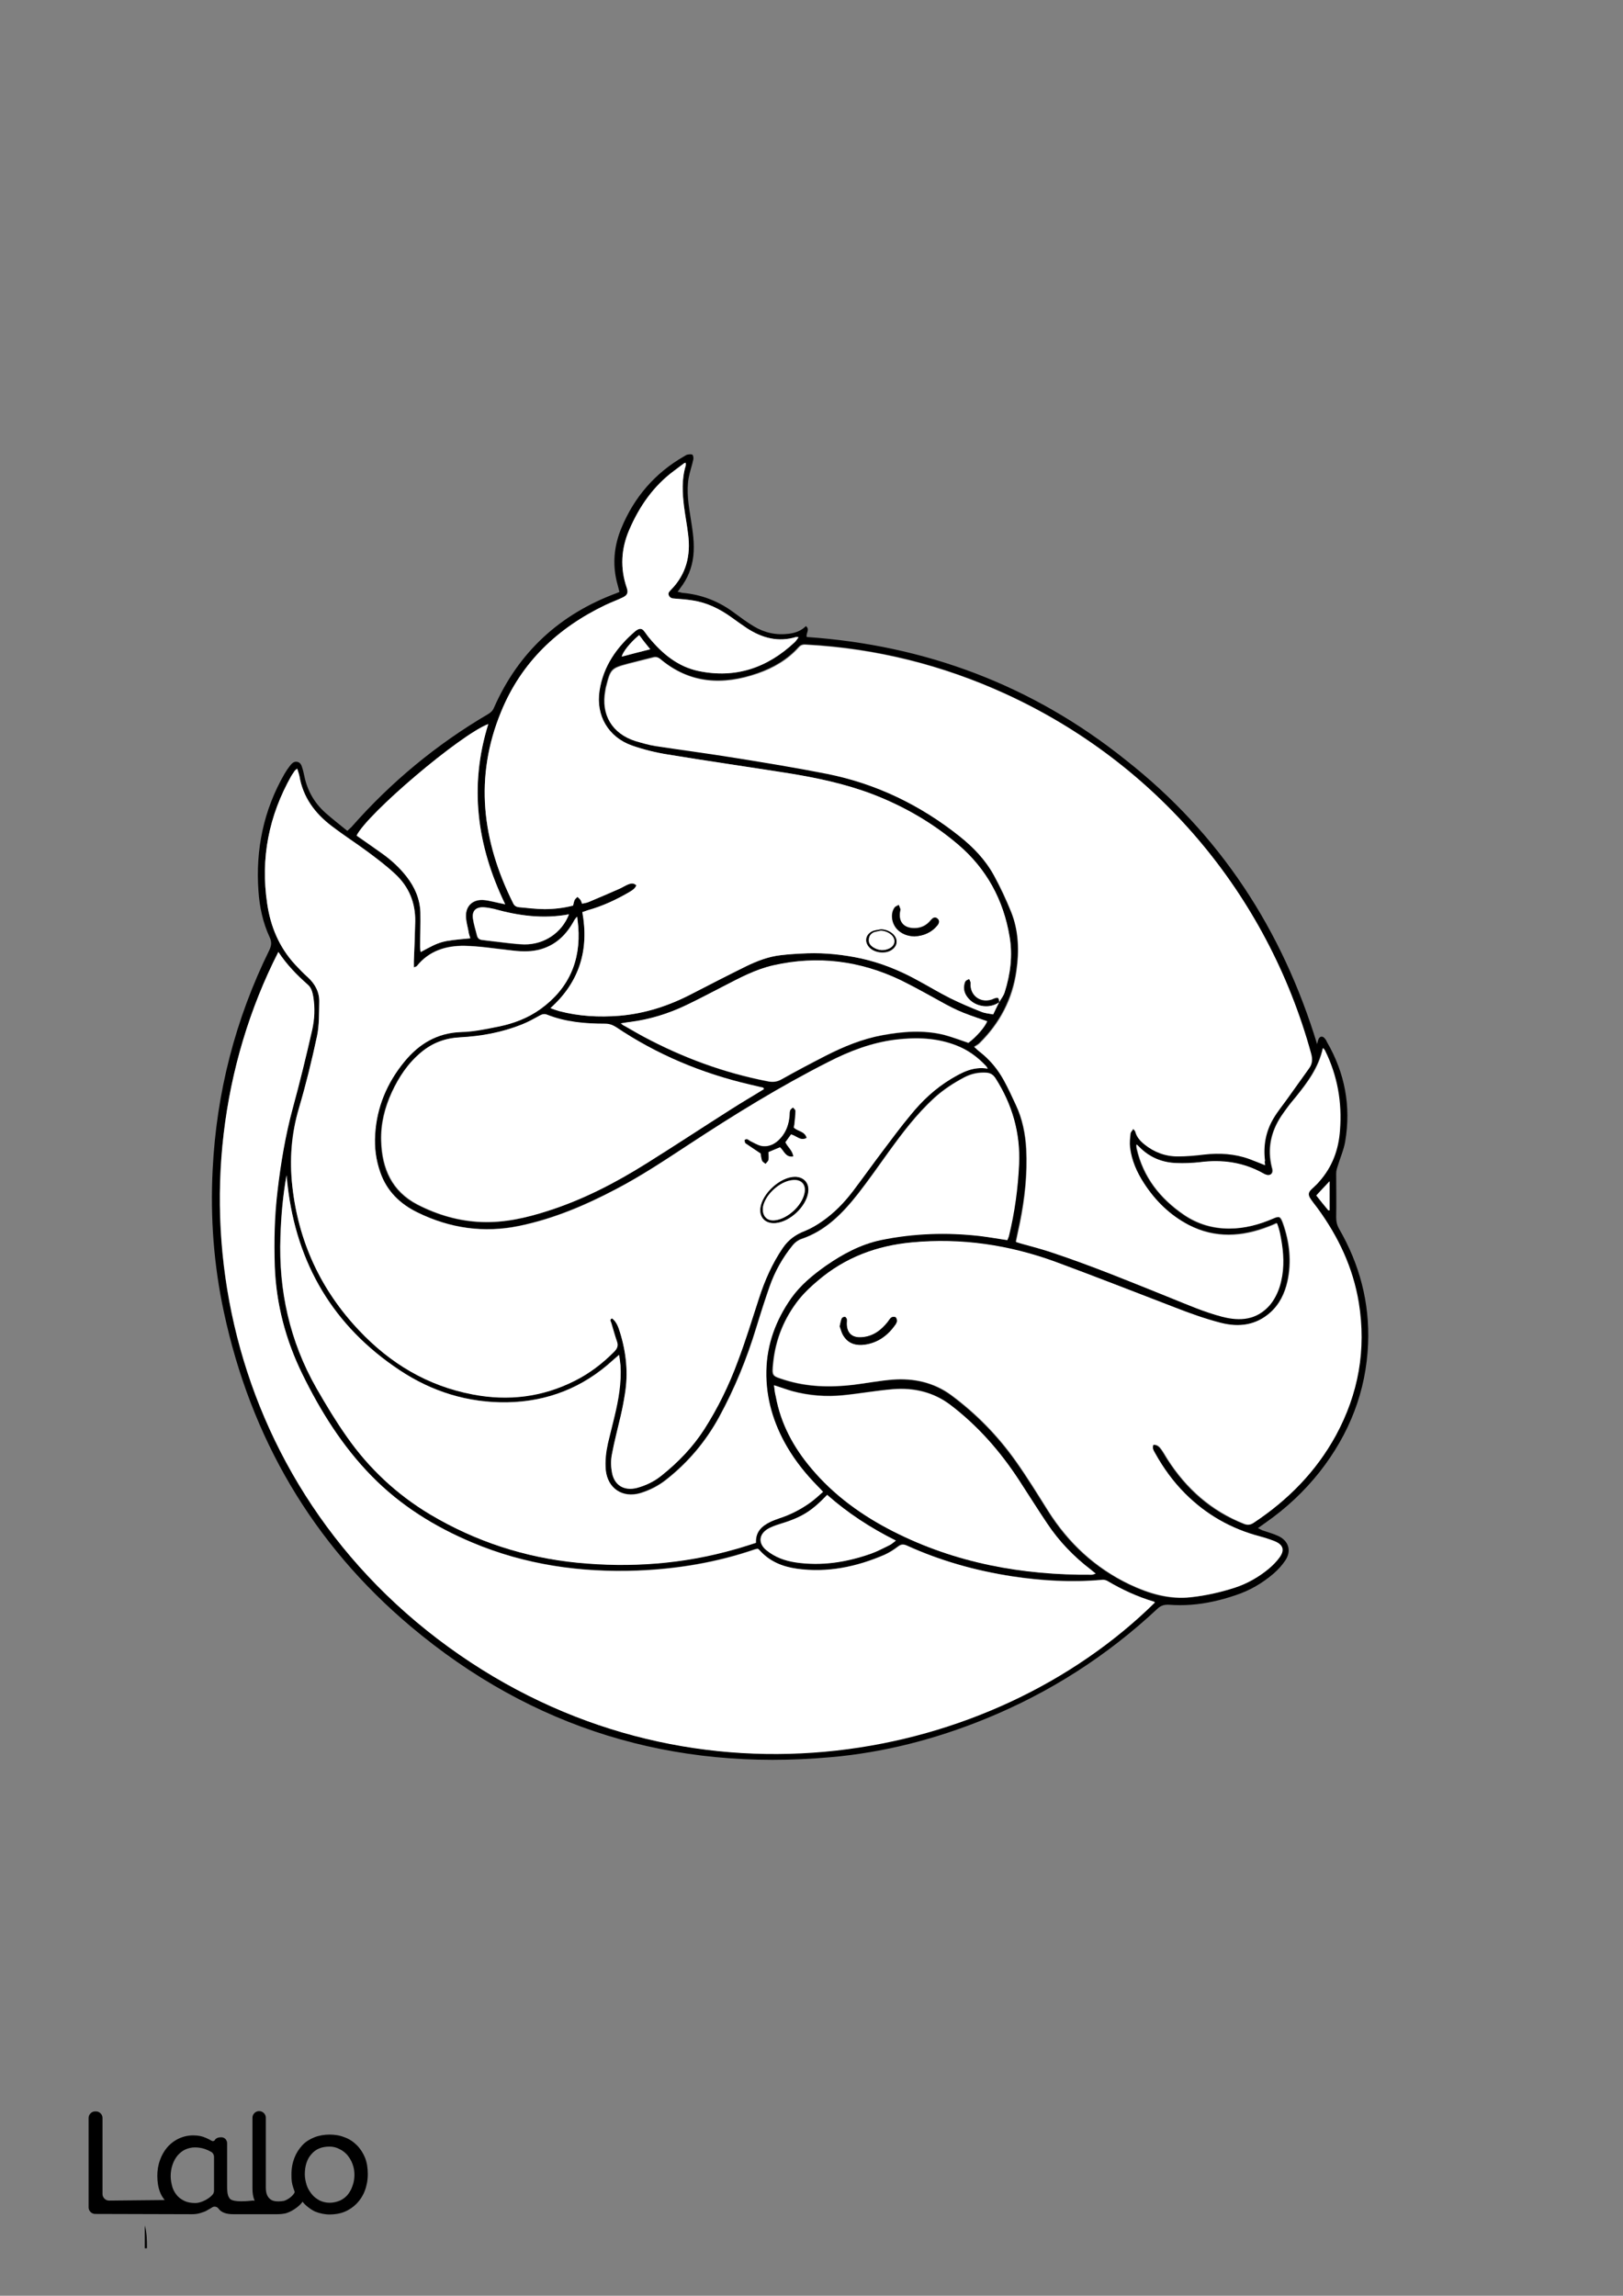 <?xml version="1.0" encoding="utf-8"?>
<!-- Generator: Adobe Illustrator 24.0.3, SVG Export Plug-In . SVG Version: 6.00 Build 0)  -->
<svg version="1.1" id="Layer_1" data-layer="Layer_1" xmlns="http://www.w3.org/2000/svg" xmlns:xlink="http://www.w3.org/1999/xlink" x="0px" y="0px"
	 viewBox="0 0 595.3 841.9" style="enable-background:new 0 0 595.3 841.9;" xml:space="preserve">
<rect x="0" y="0" width="595.3" height="841.9" fill="#808080" stroke="none"/>
<g id="Black">
<style type="text/css">
	.st0{fill:#FFFFFF;}
</style>
</g>

<g id="Color">
<path d="M133.9,791.3c-0.7-1.7-1.7-3.3-3-4.6c-1.3-1.3-2.8-2.3-4.5-2.9c-1.7-0.7-3.6-1-5.5-1c-1.9,0-3.8,0.3-5.6,1
	c-1.7,0.7-3.2,1.6-4.4,2.9c-1.2,1.3-2.2,2.8-2.9,4.6c-0.7,1.8-1.1,3.8-1.1,6.1c0,2.2,0.1,3.2,0.7,5c0.2,0.5,0.5,1.4,0.5,1.5
	c-0.4,1.1-2.1,2.6-3.9,3.2c-0.7,0.1-1.3,0.2-2,0.2c-1.4,0-2.6-0.2-3.5-1.2c-0.8-0.9-1.2-2-1.2-4v-25.5c0-1.3-1.1-2.4-2.4-2.4h-0.1
	c-1.3,0-2.4,1.1-2.4,2.4v25.9c0,1.7,0.2,3.1,0.7,4.3c0,0.1,0.1,0.2,0.1,0.3c-0.2-0.1-0.5-0.1-0.7-0.1c-1.9,0.2-6.9,0.7-8.3-0.6
	c-0.1-0.1-0.2-0.2-0.3-0.4c-0.8-1-0.8-3.2-0.8-4.5v-15.5c0-1.1-0.7-2-1.8-2.2l0,0h0h0c-0.2,0-2-0.2-2.7,1c0,0,0,0,0,0
	c-0.2,0.4-0.8,0.5-1.1,0.3c0,0,0,0,0,0c-0.7-0.4-1.5-0.8-2.2-1.1c-1.3-0.6-2.8-0.9-4.4-0.9c-3.7-0.1-7.2,1.5-9.7,4.3
	c-1.2,1.4-2.1,3-2.7,4.7c-0.7,1.9-1,3.8-1,5.8c0,2.2,0.3,4.2,1,6c0.4,1.1,1,2,1.7,2.9L40,807c-1.3,0-2.4-1.1-2.4-2.4v-27.9
	c0-1.3-1.1-2.4-2.4-2.4h-0.3c-1.3,0-2.4,1.1-2.4,2.4v32.8c0,1.3,1.1,2.4,2.4,2.4l35.5,0.1c1,0,2-0.1,3-0.4c0.9-0.3,2-0.6,2.7-1.1
	c0.4-0.2,0.6-0.4,0.9-0.5c0.3-0.2,0.5-0.3,0.8-0.5c0.7-0.5,1.8-0.3,2.3,0.4c1.1,1.5,2.9,2.1,5.5,2.1h16c1.1,0,2.1-0.1,3.1-0.3
	c2-0.5,5-2.4,6.3-4.3c0-0.1-0.1,0.1,0,0c0.7,1.2,3.2,3,4.5,3.6c1.7,0.7,3.6,1.1,5.4,1.1c1.9,0,3.8-0.3,5.5-1
	c3.4-1.4,6.1-4.2,7.4-7.7c0.7-1.8,1.1-3.9,1.1-6.1C134.9,795.1,134.6,793.1,133.9,791.3z M78.5,803.4c0,0.5-0.2,1.1-0.6,1.5
	c-0.7,0.8-1.6,1.4-2.5,1.9c-1.2,0.6-2.4,1.1-3.8,1.1c-1.3,0-2.7-0.2-3.8-0.7c-1-0.5-1.9-1-2.7-1.9c-0.8-0.9-1.3-1.7-1.8-3
	c-0.4-1.4-0.7-2.8-0.7-4.2c0-1.4,0.2-2.9,0.7-4.3c0.4-1.2,1-2.3,1.8-3.3c0.8-0.9,1.7-1.7,2.8-2.2c1.1-0.5,2.3-0.8,3.6-0.8
	c1.3,0,2.5,0.2,3.7,0.6c0.8,0.3,1.5,0.6,2.2,1c0.7,0.4,1.1,1.1,1.1,1.9V803.4z M129.3,801.6c-0.4,1.2-1,2.3-1.8,3.3
	c-0.8,0.9-1.7,1.6-2.8,2.1c-1.2,0.5-2.5,0.8-3.8,0.8c-1.3,0-2.5-0.3-3.6-0.8c-1.1-0.6-2.1-1.3-2.9-2.3c-0.8-1-1.5-2.1-1.9-3.3
	c-0.4-1.3-0.7-2.7-0.7-4c0-3.1,0.8-5.6,2.4-7.4c1.6-1.9,3.8-2.8,6.7-2.8c1.2,0,2.5,0.3,3.6,0.9c1.1,0.5,2.1,1.3,2.9,2.2
	c0.8,1,1.5,2.1,1.9,3.3c0.5,1.3,0.7,2.6,0.7,4C130,798.8,129.8,800.3,129.3,801.6z"/>
<path d="M53.1,816.1c0.8,2.8,0.8,5.6,0.8,8.4c-0.2,0-0.4,0-0.8,0C53.1,821.8,53.1,819,53.1,816.1z"/>
<path d="M483.1,382.9c0.2-0.7,0.3-1.4,0.6-2c0.5-0.9,1.4-1,2.1-0.2c0.4,0.4,0.7,0.9,0.9,1.4c6.6,11.4,8.9,23.6,6.7,36.5
	c-0.5,3-1.8,5.9-2.7,8.9c-0.3,0.9-0.6,1.8-0.6,2.8c0,5.4,0.1,10.7,0,16.1c0,1.6,0.3,2.9,1.1,4.3c7.5,13,11.2,27,10.6,42
	c-0.7,17.6-6.9,33.2-17.7,47c-5.7,7.2-12.3,13.4-19.9,18.7c-0.8,0.6-1.7,1.2-2.8,2c0.7,0.3,1.1,0.6,1.6,0.8c2,0.7,4,1.2,5.9,2.1
	c3.8,1.8,4.9,5.5,2.5,9c-1.2,1.8-2.7,3.4-4.3,4.8c-4.1,3.5-8.7,6.2-13.9,7.9c-5.3,1.8-10.8,3.1-16.4,3.5c-2.6,0.2-5.3,0.2-7.9,0
	c-1.7-0.1-3,0.2-4.3,1.4c-18.6,17.4-39.7,30.9-63.3,40.5c-18.2,7.4-37.1,12.3-56.6,14c-57.9,5.2-109.5-10.5-154-47.9
	c-36.1-30.4-58.7-69.2-68.6-115.4c-3.7-17.2-5-34.7-4.1-52.2c1.4-28.2,8.3-55.1,20.8-80.5c0.8-1.7,0.9-3,0.1-4.7
	c-2.5-5.4-3.7-11.1-4.1-16.9c-1.1-15.3,1.9-29.8,9.6-43.1c0.6-1,1.2-1.9,1.9-2.8c0.7-0.9,1.5-1.8,2.8-1.5c1.2,0.3,1.5,1.3,1.8,2.3
	c0.3,0.9,0.5,1.9,0.7,2.8c1.1,5.4,3.7,10,7.9,13.7c2.5,2.2,5.2,4.3,7.9,6.5c0.6-0.6,1.1-1,1.5-1.4c14.5-16.5,31.2-30.3,50.1-41.4
	c1-0.6,1.7-1.2,2.2-2.4c9-20.4,24.2-34.3,45-42c0.3-0.1,0.6-0.3,1-0.4c-0.4-1.8-1-3.6-1.3-5.3c-1.2-6.2-0.4-12.3,2-18.1
	c4.7-11.4,12.4-20.3,23.1-26.4c0.4-0.2,0.8-0.6,1.3-0.6c0.6-0.1,1.4-0.2,1.7,0.1c0.3,0.3,0.4,1.2,0.3,1.7c-0.5,2.3-1.3,4.5-1.7,6.7
	c-0.9,5.1,0,10.2,0.8,15.3c0.7,4.4,1.4,8.8,0.9,13.4c-0.5,4.4-2.1,8.3-4.8,11.8c-0.3,0.4-0.5,0.8-1,1.3c0.7,0.1,1.2,0.3,1.7,0.4
	c7.1,0.6,13.5,3.1,19.2,7.4c2.3,1.7,4.6,3.4,7.1,4.9c4,2.4,8.3,3.3,12.9,2.7c2.4-0.3,4.5-1.1,6.2-2.8c1.6,1.3-0.1,2.6,0.3,4
	c43.6,3,82.8,17.7,117,45.1C447.5,305.9,470.3,340.9,483.1,382.9z M366.4,367.6c0.7-1.2,1.7-2.4,2.1-3.7c2.1-6.6,3-13.5,1.8-20.4
	c-2.3-13.5-8.5-24.9-18.9-33.8c-9.4-8-20-14.1-31.5-18.5c-10.1-3.8-20.6-6-31.1-7.7c-14.6-2.3-29.3-4.4-43.8-6.8
	c-4.5-0.7-9-1.8-13.2-3.3c-8.7-3-13.3-11-11.9-20.1c1.4-9.1,6.4-16.1,13.2-21.9c0.2-0.2,0.4-0.3,0.6-0.4c1-0.6,1.8-0.5,2.5,0.4
	c0.6,0.8,1.2,1.7,1.9,2.5c4.8,5.9,10.6,10.7,18.2,12.2c13.6,2.8,25.2-1.2,35.2-10.6c0.5-0.5,0.9-1.1,1.4-1.8c-0.4,0-0.7-0.1-0.9-0.1
	c-6.5,2-12.5,0.4-18-3.2c-1.9-1.3-3.8-2.6-5.7-4c-4.3-3.1-8.9-5.4-14.2-6.2c-2.2-0.3-4.4-0.5-6.7-0.7c-0.9-0.1-1.7-0.3-2.1-1.2
	c-0.4-1,0.3-1.5,0.8-2c5.6-5.7,7.3-12.6,6.3-20.3c-0.4-3.4-1-6.8-1.5-10.2c-0.7-5-0.9-10,0.6-15c0.1-0.3,0-0.7,0-1.1
	c-0.3,0.1-0.5,0.1-0.6,0.2c-1.2,0.9-2.4,1.8-3.6,2.7c-7.6,5.6-12.8,13.1-16.5,21.7c-3,6.9-3.4,14.1-0.9,21.3
	c0.6,1.7,0.2,2.6-1.5,3.5c-2.1,1-4.3,1.8-6.4,2.8c-17.5,8.4-30.8,21-38.2,39.1c-9.9,24-7,47.4,4.4,70.2c0.5,1,1.2,1.4,2.2,1.5
	c3.1,0.2,6.2,0.6,9.3,0.7c3.5,0,7-0.4,10.5-1.3c0.2-0.8,0.3-1.5,0.6-2.1c0.2-0.4,0.7-0.8,1-1.1c0.4,0.4,0.8,0.7,1.1,1.1
	s0.4,0.8,0.6,1.4c0.9-0.2,1.7-0.3,2.4-0.6c3.8-1.6,7.6-3.3,11.4-4.9c1.1-0.5,2.1-1.1,3.2-1.6c0.9-0.4,2-0.7,2.9,0.4
	c-0.5,1.2-1.5,1.8-2.5,2.4c-4.8,2.9-9.9,5.2-15.3,6.7c-0.6,0.2-1.2,0.4-2,0.7c2.5,13.8-1,25.6-11.7,35.2c1.3,0.4,2.3,0.8,3.2,1.1
	c7.3,1.9,14.7,2.3,22.1,1.7c9.5-0.8,18.3-3.7,26.7-8.1c6.6-3.4,13.2-6.8,19.9-10.1c4-1.9,8.1-3.5,12.5-4c3.2-0.4,6.5-0.5,9.8-0.7
	c6.7-0.3,13.3,0.5,19.8,1.9c7.2,1.5,13.9,4.3,20.3,7.8c4.1,2.3,8.2,4.7,12.4,6.8c3.6,1.8,7.4,3.4,11.2,4.9c1.4,0.5,2.9,0.7,4.5,1
	C365.1,370.3,365.8,368.9,366.4,367.6C366.5,367.5,366.4,367.6,366.4,367.6z M464,427.3c-0.1-0.8-0.1-1.3-0.2-1.8
	c-0.7-5.6,0.3-10.9,3.2-15.7c1.5-2.5,3.4-4.8,5.1-7.2c2.6-3.6,5.2-7.3,7.8-10.9c1.2-1.7,1.4-3.5,0.8-5.6
	c-16.1-58.6-56.7-106.4-111.9-131.7c-23.1-10.6-47.5-16.7-72.9-18.1c-1.1-0.1-2.1-0.1-3,0.9c-4.1,4.6-9.3,7.6-15,9.6
	c-12.9,4.5-25,3.8-35.9-5.3c-0.9-0.7-1.7-0.8-2.7-0.5c-3,0.8-6.1,1.5-9.1,2.3c-6,1.6-6.4,2-7.9,8c-0.2,0.6-0.3,1.2-0.4,1.9
	c-1.6,8.8,2.5,15.7,11,18.4c2.4,0.7,4.8,1.4,7.2,1.8c9.9,1.5,19.8,2.8,29.7,4.4c11.1,1.8,22.3,3.6,33.3,5.8
	c18.1,3.6,34.3,11.5,48.8,23c5.1,4,9.5,8.7,12.6,14.4c2.3,4.3,4.4,8.9,6.3,13.4c2.8,6.9,3,14.2,1.9,21.5
	c-1.5,10.4-6.1,19.3-13.6,26.6c-0.5,0.5-1.2,0.8-1.9,1.3c0.9,0.8,1.4,1.2,1.8,1.6c3.8,2.9,6.8,6.5,9.1,10.7c1.6,2.9,3,6,4.4,9
	c2.4,5.1,3.5,10.6,3.8,16.2c0.5,9.1-0.5,18-2.3,26.9c-0.5,2.3-1,4.7-1.5,7.1c1,0.3,1.8,0.6,2.7,0.8c3.5,1,7.1,2,10.6,3.1
	c14.7,4.9,29.1,10.8,43.4,16.6c6.2,2.5,12.3,5.3,18.9,6.9c6.6,1.7,12.5,1.2,17.4-4.2c1.8-2,2.9-4.4,3.7-6.9
	c1.7-5.2,1.6-10.4,0.8-15.7c-0.4-2.5-0.8-5-1.8-7.5c-1.1,0.5-1.9,0.9-2.8,1.2c-9.9,3.9-19.8,4.5-29.5-0.5
	c-6.9-3.6-12.3-8.9-16.5-15.4c-2.6-4-4.5-8.3-5.1-13.1c-0.2-1.7,0-3.5,0.2-5.2c0-0.5,0.6-1,1-1.6c0.4,0.6,0.7,0.8,0.8,1.1
	c0.5,2,1.8,3.3,3.3,4.6c3.5,2.9,7.7,4.4,12.2,4.4c3.3,0,6.5-0.3,9.8-0.7c5.6-0.6,11-0.3,16.3,1.6C459.9,425.7,461.8,426.4,464,427.3
	z M362.3,391.9c-0.4-0.6-0.6-1-0.8-1.2c-3-3.3-6.6-5.8-10.8-7.4c-7.2-2.8-14.6-3-22.2-2.1c-8.8,1.1-16.9,4.2-24.7,8.2
	c-17.7,9-34.6,19.4-51.2,30.3c-8.7,5.7-17.4,11.5-26.6,16.3c-11.3,5.9-23,10.9-35.5,13.5c-13,2.7-25.5,0.9-37.3-4.9
	c-6.4-3.1-11.3-7.8-13.7-14.7c-1.6-4.5-2.2-9.2-1.9-13.9c0.5-10.1,4.3-19,10.7-26.7c5.3-6.5,12-10.6,20.8-10.9
	c4.6-0.2,9.2-1.1,13.7-2c5.5-1.1,10.8-3.1,15.4-6.4c10.3-7.4,14.9-17.6,13.9-30.3c-0.1-1.2-0.2-2.4-0.4-3.6
	c-0.8,0.7-1.2,1.4-1.5,2.1c-2.9,5-6.9,8.7-12.8,10.1c-3.5,0.8-7,0.6-10.5,0.1c-5.5-0.6-11-1.5-16.5-1.6c-6.8-0.1-13,1.8-17.5,7.4
	c-0.2,0.2-0.5,0.3-1.1,0.5c0-1,0-1.6,0-2.3c0.2-4.9,0.4-9.7,0.5-14.6c0.1-6.9-2.3-12.7-7.4-17.4c-3.1-2.9-6.5-5.4-9.9-8
	c-4.4-3.2-9-6.2-13.3-9.5c-6.2-4.7-10.6-10.6-11.9-18.5c-0.1-0.8-0.5-1.6-0.8-2.6c-0.5,0.4-0.8,0.6-0.9,0.8
	c-0.4,0.6-0.8,1.2-1.2,1.8c-8.2,14.6-11.4,30.3-8.9,46.9c1.3,8.4,4.4,16,10.2,22.3c1.5,1.6,3.1,3.3,4.7,4.7c2.7,2.4,4.3,5.4,4.2,9.1
	c-0.1,4.1,0.1,8.4-0.8,12.4c-1.9,9-4.1,17.9-6.7,26.7c-2.8,9.3-3.5,18.7-2.4,28.2c2.2,20.4,10.4,38.2,24.5,53.1
	c11.4,12.1,25.2,20.4,41.7,23.5c13,2.4,25.5,1,37.4-5c5.4-2.7,10.2-6.3,14.4-10.6c1.1-1.1,1.7-2.2,1.1-3.8c-0.8-2.3-1.4-4.6-2.1-6.9
	c-0.2-0.6-0.7-1.2,0.3-1.6c1.6,1.3,2.3,3.2,2.9,5.1c2.3,7.4,3.1,15,1.8,22.7c-0.4,2.6-0.9,5.2-1.5,7.8c-1.1,4.8-2.4,9.6-3.3,14.5
	c-0.4,2.1-0.4,4.5,0.1,6.6c0.9,4.5,4.5,6.6,9,5.5c3.4-0.9,6.4-2.4,9.2-4.6c6.1-4.8,11.4-10.3,15.6-16.9c5-7.8,9.1-16.2,12.3-24.9
	c2.8-7.6,5.2-15.4,7.8-23.2c2.1-6.5,4.9-12.7,8.7-18.4c2.1-3.1,4.8-5,8.2-6.3c2.3-0.9,4.5-2.2,6.4-3.6c4.2-3.1,7.9-6.8,11.1-10.9
	c3.7-4.8,7.2-9.8,10.9-14.7c3.4-4.5,6.7-9,10.3-13.3c4.2-5.1,9-9.7,14.8-13.2C352.9,393.2,357,391,362.3,391.9z M102.1,349.1
	c-42.4,83-23,196,66.4,257.7c87.6,60.5,195.4,39.4,255-19.2c-0.1-0.1-0.2-0.3-0.3-0.3c-6-1.8-11.7-4.4-17.1-7.6
	c-0.6-0.3-1.4-0.5-2-0.4c-11.1,1-22.1,0.3-33-1.3c-13.3-2-26.3-5.7-38.6-11.3c-1.3-0.6-2.1-0.5-3.2,0.4c-1.5,1.1-3.1,2.2-4.9,3
	c-10.3,4.5-21,6.7-32.3,5.1c-5.2-0.7-9.9-2.6-13.5-6.7c-0.2-0.2-0.5-0.4-0.7-0.6c-0.4,0.1-0.7,0.1-1,0.2c-14,4.8-28.3,7.2-43,7.8
	c-21,0.8-41.3-2.1-60.8-10.3c-13.8-5.8-26.3-13.6-36.8-24.3c-10.8-11-18.8-23.8-25.5-37.5c-6.1-12.4-9.5-25.6-10.1-39.5
	c-0.4-9.2-0.1-18.4,1-27.6c1.2-10.3,2.9-20.4,5.6-30.4c2.6-9.5,5-19,7.1-28.6c0.9-4,1.1-8.2,0.4-12.4c-0.3-1.6-0.7-3.2-2-4.3
	C109,357.6,105.2,353.8,102.1,349.1z M416.9,419.7c-0.1,0.4-0.2,0.5-0.2,0.6c0,0.3,0.1,0.6,0.1,0.9c2.4,10.5,8.6,18.4,17.4,24.4
	c5,3.4,10.5,5,16.5,5c5.6,0,10.9-1.4,16-3.6c2.4-1,2.8-0.9,3.7,1.5c2.5,7,3.3,14.2,1.7,21.5c-1,4.4-2.9,8.3-6.3,11.4
	c-5.3,4.7-11.5,5.5-18.2,3.8c-5.8-1.5-11.5-3.5-17-5.7c-14.5-5.7-29-11.4-43.7-16.7c-17-6.2-34.5-8.8-52.6-7.1
	c-12.9,1.2-24.4,5.5-34.3,13.9c-2.5,2.1-4.9,4.4-7,6.9c-5.4,6.8-8.6,14.5-9.5,23.2c-0.6,5.2-0.4,4.9,4.2,6.4
	c8.2,2.6,16.7,2.8,25.2,1.8c4.8-0.6,9.5-1.5,14.3-1.9c7.8-0.6,15.2,1,21.6,5.7c9.1,6.8,17,14.8,23.6,24.1c4.2,5.9,8,12.1,11.9,18.3
	c7.4,11.8,17.2,20.9,29.9,27c7.1,3.4,14.5,5.6,22.5,4.7c5.5-0.6,10.9-1.8,16.1-3.5c4.6-1.5,8.7-4,12.5-7c1.4-1.2,2.7-2.5,3.8-4
	c2-2.7,1.5-4.7-1.7-6c-1.8-0.7-3.6-1.3-5.5-1.8c-10.5-2.8-19.6-8-27.4-15.7c-4.4-4.4-8-9.4-11-14.8c-0.5-0.9-1.2-1.9-0.6-3.1
	c1.5-0.1,2.3,0.8,3,1.8c0.8,1.1,1.4,2.3,2.2,3.5c6.9,10.8,16,19,28.1,23.7c1.3,0.5,2.3,0.4,3.5-0.4c12.6-8.3,22.9-18.7,30.1-32
	c8.3-15.3,11.3-31.5,8.4-48.7c-2.1-12.8-7.4-24.2-15.1-34.6c-0.9-1.2-1.8-2.3-2.6-3.5c-1-1.5-0.8-2.4,0.5-3.6
	c0.9-0.9,1.9-1.7,2.7-2.7c4.8-5.4,7-11.7,7.6-18.8c0.8-10.3-1-20.1-5.5-29.3c-0.1-0.2-0.3-0.4-0.7-0.9c-1.6,7.2-5.7,12.6-9.9,17.9
	c-0.9,1.1-1.7,2.1-2.6,3.2c-1,1.3-1.9,2.6-2.8,3.9c-3.8,5.8-5.1,12-3.4,18.8c0.1,0.3,0.2,0.6,0.2,0.9c0.1,1.2-0.6,2-1.8,1.9
	c-0.5-0.1-1.1-0.3-1.6-0.6c-7.3-4.1-15.2-5.2-23.4-4.1c-2.8,0.4-5.8,0.5-8.6,0.3c-5.2-0.3-9.8-2.1-13.5-5.9
	C417.7,420.3,417.4,420.1,416.9,419.7z M105.1,431c-1.4,7.5-2,14.9-2.3,22.5c-0.7,19.7,3.4,38.3,13.2,55.5
	c3.5,6.1,7.1,12.2,11.2,17.9c8.2,11.6,18.3,21.1,30.5,28.4c16.7,10,34.7,15.8,54,17.7c19.6,1.9,38.8,0.5,57.7-4.9
	c2.6-0.7,5.2-1.6,7.8-2.4c-0.3-4.1,2.1-6.2,5.3-7.7c1.1-0.5,2.2-1,3.3-1.3c4-1.3,7.7-3.2,11.1-5.6c1.7-1.2,3.2-2.6,4.9-4.1
	c-0.8-0.8-1.4-1.5-2-2.1c-4.3-4.3-8.1-9.1-11.2-14.4c-5.1-8.6-7.9-17.9-7.6-27.9c0.2-9.8,3.5-18.6,9.1-26.6
	c3.4-4.8,7.9-8.6,12.7-11.9c6.1-4.3,12.7-7.8,20.1-9.4c12.1-2.6,24.3-2.9,36.5-1.5c3.3,0.4,6.6,1,10,1.5c0.2-0.6,0.4-1.1,0.6-1.6
	c2-8.7,3.2-17.4,3.7-26.3c0.5-11.4-2.5-21.8-8.6-31.4c-0.9-1.4-1.9-2-3.5-2.1c-2.8-0.2-5.4,0.4-7.9,1.7c-4,2.1-7.7,4.5-11.1,7.6
	c-6.5,5.9-11.7,12.9-16.8,19.9c-3.7,5.1-7.3,10.3-11.2,15.3c-5.6,7.1-11.8,13.5-20.7,16.5c-1.2,0.4-2.4,1.3-3.2,2.3
	c-3.7,4.6-6.5,9.7-8.5,15.2c-1.7,4.9-3.3,9.9-4.8,14.8c-3.5,11.5-8,22.6-13.8,33.2c-4.8,8.8-11.2,16.3-19.1,22.6
	c-2.9,2.3-6.2,4-9.7,5.1c-6.5,1.9-12-1.7-12.7-8.5c-0.3-3.3,0.1-6.6,0.8-9.8c0.7-3.3,1.6-6.5,2.4-9.8c1.4-6.2,2.6-12.4,2.2-18.8
	c-0.1-1.1-0.3-2.3-0.5-3.8c-1,0.9-1.6,1.4-2.3,2c-11,10.1-23.9,15.2-38.8,15.4c-14.4,0.2-27.6-3.9-39.4-11.8
	c-24.2-16.1-37.7-39-41.1-67.8C105.4,433.5,105.3,432.2,105.1,431z M280.2,399.4c-0.2-0.3-0.2-0.4-0.3-0.4c-1.7-0.4-3.4-0.8-5.1-1.2
	c-17.6-4.1-34.1-11-49.1-21.1c-1.3-0.9-2.5-1.2-4-1.2c-7.2,0-14.4-0.6-21.2-3.3c-1-0.4-1.8-0.2-2.7,0.3c-2.2,1.2-4.4,2.4-6.6,3.3
	c-7.3,2.9-14.9,4.3-22.7,4.7c-5.4,0.3-10.1,2-14.2,5.5c-4.8,4-8.1,9-10.7,14.6c-2.6,5.6-4.1,11.6-3.9,17.9
	c0.3,10.1,3.9,18.4,13.3,23.3c7.4,3.8,15.3,6.1,23.6,6.4s16.2-1.5,24-4c13-4.1,25-10.3,36.4-17.5c10.4-6.5,20.7-13.3,31.1-19.9
	C272.2,404.2,276.2,401.8,280.2,399.4z M283.9,508c0.2,1.6,0.3,2.9,0.6,4.1c1.9,10,6.5,18.6,13,26.3c8.3,9.9,18.6,17.3,30,23.1
	c22.9,11.6,47.4,16.1,72.8,15.9c0.4,0,0.8-0.2,1.5-0.4c-0.7-0.6-1.2-1-1.7-1.4c-6.3-4.8-11.7-10.4-16.1-17
	c-3.5-5.2-6.8-10.5-10.2-15.7c-6.9-10.6-15.1-20-25.2-27.7c-6.2-4.8-13.5-6.5-21.2-5.8c-6,0.5-12,1.6-18.1,2.2
	c-6.3,0.6-12.6,0.1-18.8-1.5C288.5,509.5,286.4,508.8,283.9,508z M227.7,375.3c0.7,0.5,1,0.8,1.4,1c2.3,1.3,4.6,2.6,6.9,3.9
	c14.4,7.7,29.6,13.3,45.6,16.4c1.9,0.4,3.5,0.2,5.2-0.8c5.2-2.9,10.5-5.7,15.9-8.5c6.6-3.4,13.5-6.3,20.9-7.6
	c7.6-1.4,15.2-2,22.8-0.1c3,0.8,5.9,1.9,8.8,2.9c2.9-2.1,6-5.7,6.9-7.9c-10.8-3.7-10.8-3.7-22.1-10c-3.1-1.8-6.3-3.5-9.5-5
	c-15-7.2-30.6-9.2-46.9-5.5c-6.6,1.5-12.5,4.7-18.5,7.8c-4.3,2.2-8.7,4.5-13,6.6c-6.7,3.3-13.8,5.4-21.3,6.4
	C229.9,374.9,229,375.1,227.7,375.3z M172.5,344.1c-0.3-1-0.6-1.9-0.7-2.7c-0.3-1.8-0.8-3.6-0.9-5.4c-0.1-3.6,2.4-6,6.1-5.9
	c1.4,0,2.8,0.4,4.2,0.7c1.2,0.2,2.4,0.5,4.1,0.9c-10.5-21.5-13.3-43.3-6.2-66.1c-10.4,4-44.3,32.8-48.3,40.9
	c3.1,2.2,6.3,4.4,9.4,6.6c3.3,2.4,6.3,5.1,8.9,8.4c3.1,3.9,5,8.2,5.1,13.2c0.1,4.2-0.1,8.5-0.1,12.7c0,0.6,0.1,1.1,0.2,1.8
	C161.7,345.1,161.7,345.1,172.5,344.1z M303.4,548.2c-6,6.2-9.5,8.3-17.6,10.7c-1.3,0.4-2.6,0.9-3.8,1.5c-3.7,2-4,5.4-0.8,8.1
	c3.1,2.5,6.8,3.8,10.7,4.4c9.6,1.4,18.8-0.1,27.8-3.3c2.2-0.8,4.2-1.8,6.3-2.9c0.8-0.4,1.5-1.1,2.6-1.8
	C319.4,560.4,311,555,303.4,548.2z M208.7,335.3c-9.6,1.8-18.6,0.5-27.6-1.9c-1.2-0.3-2.5-0.6-3.8-0.6c-2.8-0.2-4.3,1.3-3.9,4.1
	c0.3,2.1,1,4.2,1.5,6.3c0.3,1.1,1,1.5,2.1,1.6c1.4,0.1,2.7,0.3,4.1,0.5c3.7,0.4,7.5,1,11.2,1.1C199.7,346.4,206.2,342,208.7,335.3z
	 M238.5,238.1c-0.9-1.1-1.5-1.9-2.1-2.7c-0.7-0.8-1.3-1.7-1.9-2.5c-3.3,2.8-5.8,5.9-6.4,7.9C231.5,239.9,234.8,239.1,238.5,238.1z
	 M482.8,438.4c1.4,1.7,2.8,3.6,4.3,5.4c0.1,0.1,0.3,0.1,0.5,0.1c0-3.5,0-7,0-10.7C485.9,435,484.4,436.6,482.8,438.4z"/>
<path class="st0" d="M464,427.3c-2.2-0.9-4-1.6-5.9-2.3c-5.3-1.9-10.8-2.2-16.3-1.6c-3.3,0.4-6.5,0.7-9.8,0.7
	c-4.5,0-8.6-1.5-12.2-4.4c-1.5-1.2-2.8-2.6-3.3-4.6c-0.1-0.3-0.3-0.5-0.8-1.1c-0.4,0.7-0.9,1.1-1,1.6c-0.2,1.7-0.4,3.5-0.2,5.2
	c0.6,4.8,2.5,9.1,5.1,13.1c4.2,6.5,9.6,11.8,16.5,15.4c9.7,5,19.6,4.4,29.5,0.5c0.9-0.4,1.8-0.7,2.8-1.2c1,2.5,1.4,5,1.8,7.5
	c0.8,5.3,0.8,10.5-0.8,15.7c-0.8,2.5-2,4.9-3.7,6.9c-4.8,5.4-10.8,5.9-17.4,4.2c-6.5-1.7-12.7-4.4-18.9-6.9
	c-14.4-5.8-28.7-11.7-43.4-16.6c-3.5-1.2-7-2.1-10.6-3.1c-0.8-0.2-1.7-0.5-2.7-0.8c0.5-2.5,1-4.8,1.5-7.1c1.8-8.9,2.7-17.9,2.3-26.9
	c-0.3-5.6-1.4-11.1-3.8-16.2c-1.4-3-2.8-6.1-4.4-9c-2.3-4.2-5.3-7.8-9.1-10.7c-0.5-0.4-0.9-0.8-1.8-1.6c0.7-0.5,1.4-0.8,1.9-1.3
	c7.5-7.4,12.2-16.2,13.6-26.6c1-7.3,0.8-14.6-1.9-21.5c-1.8-4.6-3.9-9.1-6.3-13.4c-3.1-5.7-7.5-10.3-12.6-14.4
	c-14.4-11.5-30.7-19.4-48.8-23c-11.1-2.2-22.2-4-33.3-5.8c-9.9-1.6-19.8-2.9-29.7-4.4c-2.4-0.4-4.8-1.1-7.2-1.8
	c-8.5-2.7-12.7-9.6-11-18.4c0.1-0.6,0.2-1.3,0.4-1.9c1.5-6,1.9-6.4,7.9-8c3-0.8,6-1.5,9.1-2.3c1-0.3,1.8-0.2,2.7,0.5
	c10.8,9.2,23,9.8,35.9,5.3c5.7-2,10.9-5,15-9.6c0.9-1,1.9-1,3-0.9c25.4,1.4,49.8,7.5,72.9,18.1c55.2,25.3,95.8,73.2,111.9,131.7
	c0.6,2.1,0.5,3.9-0.8,5.6c-2.6,3.6-5.2,7.3-7.8,10.9c-1.7,2.4-3.6,4.7-5.1,7.2c-2.9,4.8-3.9,10.1-3.2,15.7
	C463.8,426,463.9,426.5,464,427.3z"/>
<path class="st0" d="M362.3,391.9c-5.3-0.9-9.5,1.4-13.5,3.8c-5.8,3.5-10.6,8-14.8,13.2c-3.6,4.3-6.9,8.8-10.3,13.3
	c-3.7,4.9-7.2,9.8-10.9,14.7c-3.2,4.2-6.8,7.9-11.1,10.9c-2,1.4-4.2,2.7-6.4,3.6c-3.4,1.3-6.1,3.2-8.2,6.3
	c-3.9,5.7-6.6,11.9-8.7,18.4c-2.5,7.7-4.9,15.6-7.8,23.2c-3.2,8.7-7.3,17.1-12.3,24.9c-4.2,6.5-9.5,12-15.6,16.9
	c-2.7,2.2-5.8,3.7-9.2,4.6c-4.5,1.1-8.1-0.9-9-5.5c-0.4-2.1-0.5-4.5-0.1-6.6c0.9-4.9,2.2-9.7,3.3-14.5c0.6-2.6,1.1-5.2,1.5-7.8
	c1.3-7.7,0.5-15.3-1.8-22.7c-0.6-1.9-1.2-3.8-2.9-5.1c-1,0.4-0.5,1.1-0.3,1.6c0.7,2.3,1.3,4.6,2.1,6.9c0.6,1.6,0,2.7-1.1,3.8
	c-4.3,4.3-9,7.9-14.4,10.6c-11.9,6-24.4,7.5-37.4,5c-16.5-3.1-30.3-11.4-41.7-23.5c-14.1-14.9-22.3-32.7-24.5-53.1
	c-1-9.5-0.3-18.9,2.4-28.2c2.6-8.8,4.8-17.8,6.7-26.7c0.8-4,0.7-8.3,0.8-12.4c0.1-3.6-1.5-6.6-4.2-9.1c-1.7-1.5-3.2-3.1-4.7-4.7
	c-5.8-6.3-9-13.9-10.2-22.3c-2.5-16.7,0.6-32.3,8.9-46.9c0.4-0.6,0.8-1.2,1.2-1.8c0.2-0.2,0.5-0.4,0.9-0.8c0.3,1,0.6,1.8,0.8,2.6
	c1.3,7.9,5.7,13.8,11.9,18.5c4.3,3.3,8.9,6.2,13.3,9.5c3.4,2.5,6.8,5.1,9.9,8c5,4.6,7.5,10.5,7.4,17.4c-0.1,4.9-0.3,9.7-0.5,14.6
	c0,0.7,0,1.3,0,2.3c0.6-0.3,1-0.3,1.1-0.5c4.5-5.6,10.7-7.5,17.5-7.4c5.5,0.1,11,1,16.5,1.6c3.5,0.4,7,0.7,10.5-0.1
	c5.9-1.4,9.9-5,12.8-10.1c0.4-0.7,0.8-1.4,1.5-2.1c0.1,1.2,0.3,2.4,0.4,3.6c1,12.7-3.6,22.9-13.9,30.3c-4.6,3.3-9.9,5.3-15.4,6.4
	c-4.5,0.9-9.1,1.9-13.7,2c-8.8,0.3-15.5,4.4-20.8,10.9c-6.3,7.7-10.1,16.6-10.7,26.7c-0.3,4.8,0.3,9.4,1.9,13.9
	c2.4,6.9,7.3,11.6,13.7,14.7c11.9,5.8,24.3,7.6,37.3,4.9c12.6-2.6,24.2-7.5,35.5-13.5c9.2-4.8,17.9-10.6,26.6-16.3
	c16.6-10.9,33.4-21.3,51.2-30.3c7.8-4,15.9-7.1,24.7-8.2c7.6-0.9,15-0.7,22.2,2.1c4.2,1.6,7.7,4.2,10.8,7.4
	C361.7,390.9,361.9,391.2,362.3,391.9z M291.1,413.5c0.1-0.5,0.2-0.9,0.3-1.2c0.2-1.7,0.4-3.3,0.4-5c0-0.4-0.6-0.8-0.9-1.2
	c-0.3,0.4-0.9,0.7-1,1.1c-0.2,0.7-0.2,1.4-0.2,2.1c-0.3,2.9-1.3,5.6-3.2,7.9c-1.9,2.2-4.3,3.5-7.2,3c-1.4-0.3-2.8-1.1-4.1-1.8
	c-0.6-0.3-1.1-1.1-2-0.4c0.1,0.4,0.1,1,0.4,1.2c1.7,1.2,3.5,2.4,5.5,3.7c0.1,0.6,0.1,1.7,0.5,2.6c0.2,0.5,0.9,0.8,1.3,1.2
	c0.3-0.5,0.9-0.9,1-1.4c0.2-1,0-2,0-2.9c1.6-0.7,2.9-1.2,4.3-1.8c1.4,1.3,2,3.8,4.8,3.4c-0.3-2.2-2.1-3.4-2.9-5.2
	c0.8-1.1,1.4-2,2.1-2.9c2,0.4,3.4,2.6,5.7,1.3C295.1,414.8,292.6,415,291.1,413.5z M291.6,431.6c-5.4,0-12.2,6.1-12.7,11.6
	c-0.3,3.4,1.9,5.5,5.5,5.3c5.3-0.4,11.2-5.9,12-11.2C297,434,295,431.7,291.6,431.6z"/>
<path class="st0" d="M102.1,349.1c3.1,4.7,6.8,8.5,10.8,12c1.3,1.1,1.7,2.7,2,4.3c0.7,4.2,0.5,8.4-0.4,12.4
	c-2.2,9.6-4.5,19.1-7.1,28.6c-2.7,10-4.4,20.1-5.6,30.4c-1.1,9.2-1.3,18.3-1,27.6c0.5,13.9,4,27,10.1,39.5
	c6.7,13.7,14.8,26.6,25.5,37.5c10.5,10.7,23,18.5,36.8,24.3c19.4,8.2,39.8,11.1,60.8,10.3c14.7-0.6,29.1-3,43-7.8
	c0.3-0.1,0.6-0.1,1-0.2c0.2,0.2,0.5,0.3,0.7,0.6c3.6,4,8.2,5.9,13.5,6.7c11.3,1.6,22-0.7,32.3-5.1c1.7-0.8,3.4-1.8,4.9-3
	c1.1-0.8,2-0.9,3.2-0.4c12.3,5.6,25.2,9.2,38.6,11.3c10.9,1.7,22,2.3,33,1.3c0.7-0.1,1.5,0.1,2,0.4c5.4,3.2,11,5.8,17.1,7.6
	c0.1,0,0.2,0.2,0.3,0.3c-59.6,58.7-167.4,79.7-255,19.2C79.2,545.1,59.8,432.1,102.1,349.1z"/>
<path class="st0" d="M416.9,419.7c0.4,0.4,0.7,0.6,1,0.9c3.7,3.8,8.3,5.7,13.5,5.9c2.9,0.1,5.8,0,8.6-0.3c8.3-1.1,16.1,0,23.4,4.1
	c0.5,0.3,1,0.5,1.6,0.6c1.2,0.1,2-0.7,1.8-1.9c0-0.3-0.1-0.6-0.2-0.9c-1.7-6.8-0.4-13,3.4-18.8c0.9-1.3,1.8-2.6,2.8-3.9
	c0.8-1.1,1.7-2.1,2.6-3.2c4.3-5.3,8.4-10.7,9.9-17.9c0.4,0.5,0.6,0.7,0.7,0.9c4.6,9.3,6.3,19.1,5.5,29.3c-0.5,7.1-2.8,13.4-7.6,18.8
	c-0.8,1-1.8,1.8-2.7,2.7c-1.3,1.2-1.5,2.1-0.5,3.6c0.8,1.2,1.7,2.3,2.6,3.5c7.6,10.4,13,21.8,15.1,34.6c2.8,17.2-0.1,33.4-8.4,48.7
	c-7.3,13.3-17.6,23.7-30.1,32c-1.2,0.8-2.2,0.9-3.5,0.4c-12-4.8-21.2-12.9-28.1-23.7c-0.7-1.1-1.4-2.4-2.2-3.5c-0.7-1-1.5-1.9-3-1.8
	c-0.6,1.2,0.1,2.2,0.6,3.1c3,5.4,6.6,10.4,11,14.8c7.7,7.7,16.8,12.9,27.4,15.7c1.9,0.5,3.7,1.1,5.5,1.8c3.1,1.3,3.7,3.3,1.7,6
	c-1.1,1.5-2.4,2.8-3.8,4c-3.7,3.1-7.9,5.5-12.5,7c-5.3,1.7-10.6,2.9-16.1,3.5c-8,0.9-15.4-1.4-22.5-4.7c-12.6-6-22.4-15.2-29.9-27
	c-3.9-6.2-7.7-12.4-11.9-18.3c-6.6-9.3-14.4-17.3-23.6-24.1c-6.4-4.7-13.8-6.3-21.6-5.7c-4.8,0.4-9.5,1.3-14.3,1.9
	c-8.5,1-16.9,0.8-25.2-1.8c-4.6-1.5-4.7-1.2-4.2-6.4c0.9-8.6,4.1-16.4,9.5-23.2c2-2.5,4.5-4.8,7-6.9c9.9-8.4,21.4-12.7,34.3-13.9
	c18.1-1.7,35.6,0.9,52.6,7.1c14.6,5.4,29.1,11.1,43.7,16.7c5.6,2.2,11.2,4.2,17,5.7c6.7,1.7,12.9,0.9,18.2-3.8c3.4-3,5.3-7,6.3-11.4
	c1.6-7.3,0.8-14.5-1.7-21.5c-0.9-2.4-1.3-2.6-3.7-1.5c-5.1,2.2-10.4,3.6-16,3.6c-6,0-11.6-1.7-16.5-5c-8.8-6-15-13.8-17.4-24.4
	c-0.1-0.3-0.1-0.6-0.1-0.9C416.8,420.2,416.8,420.1,416.9,419.7z M308,486.4c0.5,1.2,0.8,2.7,1.6,3.9c1.8,2.5,4.5,3.2,7.5,2.8
	c4.9-0.7,8.5-3.4,11.3-7.4c0.3-0.4,0.6-0.9,0.5-1.3c0-0.5-0.3-1.2-0.6-1.4c-0.4-0.2-1.1-0.1-1.5,0.2c-0.5,0.4-0.8,1-1.2,1.5
	c-2.5,3.2-5.6,5.5-9.8,5.7c-3.4,0.2-5.2-1.6-5.3-5c0-0.6,0.1-1.1,0-1.7c-0.1-0.3-0.5-0.9-0.7-0.8c-0.4,0-1,0.3-1.1,0.6
	C308.4,484.2,308.3,485.1,308,486.4z"/>
<path class="st0" d="M366.5,367.5c-0.7,1.4-1.4,2.8-2.2,4.5c-1.6-0.3-3.2-0.4-4.5-1c-3.8-1.5-7.5-3.1-11.2-4.9
	c-4.2-2.1-8.2-4.6-12.4-6.8c-6.4-3.5-13.2-6.2-20.3-7.8c-6.5-1.4-13.1-2.1-19.8-1.9c-3.3,0.1-6.5,0.3-9.8,0.7
	c-4.4,0.5-8.6,2.1-12.5,4c-6.7,3.3-13.3,6.7-19.9,10.1c-8.4,4.4-17.2,7.3-26.7,8.1c-7.5,0.6-14.9,0.2-22.1-1.7c-1-0.3-2-0.6-3.2-1.1
	c10.7-9.6,14.2-21.4,11.7-35.2c0.8-0.3,1.4-0.5,2-0.7c5.4-1.5,10.5-3.9,15.3-6.7c1-0.6,2-1.2,2.5-2.4c-1-1-2-0.7-2.9-0.4
	c-1.1,0.4-2.1,1.1-3.2,1.6c-3.8,1.7-7.6,3.3-11.4,4.9c-0.7,0.3-1.5,0.4-2.4,0.6c-0.2-0.6-0.4-1-0.6-1.4c-0.3-0.4-0.7-0.7-1.1-1.1
	c-0.3,0.4-0.8,0.7-1,1.1c-0.3,0.6-0.4,1.4-0.6,2.1c-3.5,0.9-7,1.3-10.5,1.3c-3.1,0-6.2-0.4-9.3-0.7c-1-0.1-1.8-0.5-2.2-1.5
	c-11.4-22.8-14.3-46.2-4.4-70.2c7.4-18.1,20.7-30.7,38.2-39.1c2.1-1,4.3-1.8,6.4-2.8c1.7-0.8,2.1-1.7,1.5-3.5
	c-2.5-7.2-2.1-14.4,0.9-21.3c3.7-8.6,8.9-16.1,16.5-21.7c1.2-0.9,2.4-1.8,3.6-2.7c0.1-0.1,0.3-0.1,0.6-0.2c0,0.4,0.1,0.8,0,1.1
	c-1.5,4.9-1.2,10-0.6,15c0.4,3.4,1.1,6.8,1.5,10.2c1,7.7-0.7,14.6-6.3,20.3c-0.5,0.6-1.2,1.1-0.8,2c0.4,1,1.2,1.2,2.1,1.2
	c2.2,0.2,4.5,0.3,6.7,0.7c5.2,0.8,9.9,3.1,14.2,6.2c1.9,1.4,3.8,2.7,5.7,4c5.6,3.6,11.5,5.2,18,3.2c0.2-0.1,0.4,0,0.9,0.1
	c-0.5,0.7-0.9,1.3-1.4,1.8c-10,9.4-21.7,13.4-35.2,10.6c-7.6-1.6-13.3-6.3-18.2-12.2c-0.7-0.8-1.2-1.7-1.9-2.5
	c-0.7-0.9-1.5-1-2.5-0.4c-0.2,0.1-0.4,0.3-0.6,0.4c-6.8,5.8-11.8,12.8-13.2,21.9c-1.4,9.1,3.2,17,11.9,20.1
	c4.3,1.5,8.8,2.6,13.2,3.3c14.6,2.4,29.2,4.5,43.8,6.8c10.6,1.7,21.1,3.9,31.1,7.7c11.5,4.4,22.1,10.5,31.5,18.5
	c10.5,8.9,16.7,20.4,18.9,33.8c1.2,6.9,0.3,13.7-1.8,20.4C368.1,365.2,367.2,366.3,366.5,367.5c-0.2-1.6-0.4-1.8-1.8-1.4
	c-0.5,0.2-0.9,0.4-1.3,0.5c-4.2,1.2-7.9-1.9-7.5-6.2c0-0.5-0.3-0.9-0.5-1.4c-0.4,0.3-1,0.4-1.3,0.8s-0.4,1-0.5,1.6
	c-0.2,2.1,0.6,3.7,2,5.1C358.2,369,362.9,370,366.5,367.5z M335.4,343.4c3.3-0.2,6.3-1.4,8.4-4.2c0.6-0.8,0.8-1.7,0-2.4
	c-0.9-0.7-1.6-0.3-2.3,0.4c-0.3,0.3-0.5,0.6-0.8,0.9c-1.5,1.5-3.3,2.2-5.4,2.2c-4,0-6-2.5-5.2-6.4c0-0.2,0.1-0.3,0.1-0.5
	c-0.2-0.5-0.4-1.1-0.6-1.6c-0.5,0.3-1.2,0.5-1.5,0.9c-1.6,2.1-1.2,5.6,0.7,7.8C330.6,342.5,332.8,343.2,335.4,343.4z M323.2,340.8
	c-1,0.2-2.1,0.3-3,0.7c-2.8,1.2-3.3,4.1-1.1,6.2c1.9,1.8,5.6,2.2,7.8,0.8c2.4-1.5,2.6-4.1,0.5-6
	C326.2,341.4,324.8,340.9,323.2,340.8z"/>
<path class="st0" d="M105.1,431c0.1,1.2,0.2,2.5,0.4,3.7c3.3,28.9,16.8,51.7,41.1,67.8c11.9,7.9,25.1,12,39.4,11.8
	c14.8-0.3,27.8-5.4,38.8-15.4c0.6-0.6,1.3-1.1,2.3-2c0.2,1.5,0.4,2.6,0.5,3.8c0.4,6.4-0.7,12.6-2.2,18.8c-0.8,3.3-1.6,6.5-2.4,9.8
	c-0.7,3.2-1.1,6.5-0.8,9.8c0.7,6.8,6.2,10.4,12.7,8.5c3.6-1.1,6.8-2.7,9.7-5.1c7.9-6.2,14.2-13.8,19.1-22.6
	c5.8-10.6,10.3-21.6,13.8-33.2c1.5-5,3.1-9.9,4.8-14.8c1.9-5.6,4.8-10.7,8.5-15.2c0.8-1,2-1.9,3.2-2.3c8.9-3,15.1-9.4,20.7-16.5
	c3.9-5,7.5-10.1,11.2-15.3c5.1-7.1,10.4-14,16.8-19.9c3.3-3,7.1-5.5,11.1-7.6c2.5-1.3,5.1-1.8,7.9-1.7c1.6,0.1,2.6,0.7,3.5,2.1
	c6.1,9.6,9.1,20,8.6,31.4c-0.4,8.9-1.6,17.7-3.7,26.3c-0.1,0.5-0.4,1-0.6,1.6c-3.4-0.5-6.7-1.1-10-1.5c-12.2-1.4-24.4-1-36.5,1.5
	c-7.4,1.6-13.9,5.1-20.1,9.4c-4.8,3.4-9.3,7.1-12.7,11.9c-5.6,8-8.9,16.8-9.1,26.6c-0.2,10,2.6,19.3,7.6,27.9
	c3.1,5.3,6.9,10,11.2,14.4c0.6,0.6,1.2,1.2,2,2.1c-1.7,1.5-3.2,2.9-4.9,4.1c-3.4,2.4-7.1,4.3-11.1,5.6c-1.1,0.4-2.3,0.8-3.3,1.3
	c-3.1,1.5-5.5,3.6-5.3,7.7c-2.6,0.8-5.2,1.7-7.8,2.4c-18.9,5.4-38.2,6.8-57.7,4.9c-19.3-1.9-37.3-7.8-54-17.7
	c-12.2-7.3-22.4-16.8-30.5-28.4c-4-5.7-7.7-11.8-11.2-17.9c-9.8-17.2-13.9-35.8-13.2-55.5C103.1,445.9,103.8,438.5,105.1,431z"/>
<path class="st0" d="M280.2,399.4c-4,2.5-8,4.8-11.9,7.3c-10.4,6.6-20.7,13.4-31.1,19.9c-11.5,7.2-23.5,13.4-36.4,17.5
	c-7.8,2.5-15.7,4.3-24,4c-8.4-0.3-16.2-2.6-23.6-6.4c-9.4-4.9-13-13.2-13.3-23.3c-0.2-6.3,1.3-12.2,3.9-17.9
	c2.6-5.6,5.9-10.6,10.7-14.6c4.2-3.5,8.8-5.2,14.2-5.5c7.8-0.4,15.4-1.8,22.7-4.7c2.3-0.9,4.5-2.1,6.6-3.3c0.9-0.5,1.7-0.7,2.7-0.3
	c6.8,2.7,14,3.3,21.2,3.3c1.5,0,2.7,0.4,4,1.2c15,10.1,31.5,17,49.1,21.1c1.7,0.4,3.4,0.8,5.1,1.2C280,398.9,280,399,280.2,399.4z"
	/>
<path class="st0" d="M283.9,508c2.5,0.8,4.6,1.6,6.7,2.2c6.2,1.7,12.5,2.2,18.8,1.5c6-0.6,12-1.7,18.1-2.2c7.7-0.6,15,1.1,21.2,5.8
	c10.1,7.7,18.3,17.1,25.2,27.7c3.4,5.2,6.7,10.5,10.2,15.7c4.4,6.6,9.8,12.2,16.1,17c0.5,0.4,1,0.8,1.7,1.4
	c-0.7,0.2-1.1,0.4-1.5,0.4c-25.5,0.2-50-4.3-72.8-15.9c-11.4-5.8-21.7-13.2-30-23.1c-6.5-7.7-11.2-16.3-13-26.3
	C284.2,510.8,284.1,509.6,283.9,508z"/>
<path class="st0" d="M227.7,375.3c1.3-0.2,2.2-0.4,3.1-0.5c7.4-0.9,14.5-3.1,21.3-6.4c4.4-2.1,8.7-4.4,13-6.6
	c6-3.1,11.9-6.3,18.5-7.8c16.3-3.7,31.9-1.7,46.9,5.5c3.2,1.6,6.4,3.3,9.5,5c11.3,6.3,11.3,6.3,22.1,10c-0.9,2.2-4.1,5.8-6.9,7.9
	c-3-1-5.9-2.1-8.8-2.9c-7.6-1.9-15.2-1.3-22.8,0.1c-7.4,1.4-14.2,4.2-20.9,7.6c-5.3,2.7-10.6,5.5-15.9,8.5c-1.7,1-3.3,1.2-5.2,0.8
	c-16.1-3.1-31.2-8.7-45.6-16.4c-2.3-1.2-4.6-2.6-6.9-3.9C228.7,376.1,228.4,375.8,227.7,375.3z"/>
<path class="st0" d="M172.5,344.1c-10.7,1-10.7,1-18.2,5c-0.1-0.7-0.2-1.2-0.2-1.8c0-4.2,0.2-8.5,0.1-12.7c-0.2-5-2.1-9.3-5.1-13.2
	c-2.5-3.2-5.5-6-8.9-8.4c-3.1-2.2-6.2-4.4-9.4-6.6c4-8.1,37.9-36.9,48.3-40.9c-7.1,22.8-4.2,44.6,6.2,66.1c-1.7-0.3-2.9-0.6-4.1-0.9
	c-1.4-0.3-2.8-0.6-4.2-0.7c-3.7-0.1-6.1,2.2-6.1,5.9c0,1.8,0.5,3.6,0.9,5.4C171.9,342.3,172.2,343.1,172.5,344.1z"/>
<path class="st0" d="M303.4,548.2c7.6,6.7,15.9,12.1,25.2,16.8c-1,0.8-1.7,1.4-2.6,1.8c-2.1,1-4.1,2.1-6.3,2.9
	c-9,3.2-18.2,4.7-27.8,3.3c-4-0.6-7.6-1.9-10.7-4.4c-3.3-2.6-2.9-6.1,0.8-8.1c1.2-0.6,2.5-1.1,3.8-1.5
	C293.9,556.5,297.5,554.4,303.4,548.2z"/>
<path class="st0" d="M208.7,335.3c-2.6,6.7-9,11.1-16.3,11c-3.7-0.1-7.5-0.7-11.2-1.1c-1.4-0.1-2.7-0.3-4.1-0.5
	c-1.1-0.1-1.8-0.5-2.1-1.6c-0.5-2.1-1.2-4.1-1.5-6.3c-0.4-2.8,1.1-4.2,3.9-4.1c1.3,0.1,2.5,0.3,3.8,0.6
	C190.1,335.8,199.2,337.1,208.7,335.3z"/>
<path class="st0" d="M238.5,238.1c-3.7,0.9-7.1,1.8-10.5,2.7c0.6-2,3.1-5.1,6.4-7.9c0.7,0.8,1.3,1.7,1.9,2.5
	C237,236.2,237.6,237,238.5,238.1z"/>
<path d="M366.5,367.5c-3.6,2.5-8.3,1.6-10.8-0.9c-1.4-1.4-2.3-3.1-2-5.1c0.1-0.5,0.2-1.1,0.5-1.6c0.3-0.4,0.8-0.6,1.3-0.8
	c0.2,0.5,0.5,1,0.5,1.4c-0.4,4.3,3.3,7.4,7.5,6.2c0.5-0.1,0.9-0.4,1.3-0.5C366.1,365.7,366.3,365.8,366.5,367.5
	C366.4,367.6,366.5,367.5,366.5,367.5z"/>
<path class="st0" d="M482.8,438.4c1.7-1.8,3.2-3.4,4.9-5.2c0,3.7,0,7.2,0,10.7c-0.3-0.1-0.5-0.1-0.5-0.1
	C485.6,441.9,484.1,440.1,482.8,438.4z"/>
<path d="M291.1,413.5c1.5,1.5,4,1.3,4.7,3.8c-2.3,1.2-3.7-0.9-5.7-1.3c-0.7,0.9-1.3,1.9-2.1,2.9c0.8,1.8,2.6,3,2.9,5.2
	c-2.8,0.4-3.3-2.1-4.8-3.4c-1.4,0.6-2.7,1.1-4.3,1.8c0,0.9,0.1,1.9,0,2.9c-0.1,0.5-0.7,0.9-1,1.4c-0.5-0.4-1.1-0.7-1.3-1.2
	c-0.3-1-0.4-2-0.5-2.6c-2-1.4-3.8-2.5-5.5-3.7c-0.3-0.2-0.3-0.8-0.4-1.2c1-0.7,1.4,0.1,2,0.4c1.4,0.6,2.7,1.5,4.1,1.8
	c2.9,0.5,5.3-0.8,7.2-3c2-2.2,2.9-4.9,3.2-7.9c0.1-0.7,0-1.5,0.2-2.1c0.1-0.4,0.6-0.7,1-1.1c0.3,0.4,0.9,0.8,0.9,1.2
	c0,1.7-0.3,3.3-0.4,5C291.3,412.6,291.2,413,291.1,413.5z"/>
<path d="M291.6,431.6c3.3,0,5.3,2.4,4.8,5.7c-0.8,5.3-6.8,10.8-12,11.2c-3.5,0.3-5.8-1.9-5.5-5.3
	C279.5,437.8,286.2,431.6,291.6,431.6z M279.8,443.5c0,2.8,1.9,4.3,4.7,3.9c4.5-0.6,9.5-5.2,10.6-9.7c0.8-3.3-1.1-5.4-4.4-5
	c-4.5,0.5-9.7,5.1-10.7,9.5C279.9,442.8,279.9,443.3,279.8,443.5z"/>
<path d="M308,486.4c0.3-1.2,0.4-2.1,0.8-2.9c0.1-0.3,0.7-0.6,1.1-0.6c0.2,0,0.6,0.5,0.7,0.8c0.1,0.5,0,1.1,0,1.7
	c0,3.4,1.9,5.2,5.3,5c4.2-0.2,7.3-2.5,9.8-5.7c0.4-0.5,0.7-1.1,1.2-1.5c0.4-0.3,1.1-0.4,1.5-0.2c0.4,0.2,0.6,0.9,0.6,1.4
	c0,0.4-0.3,0.9-0.5,1.3c-2.8,4-6.4,6.7-11.3,7.4c-2.9,0.4-5.7-0.2-7.5-2.8C308.7,489.1,308.4,487.5,308,486.4z"/>
<path d="M335.4,343.4c-2.6-0.1-4.8-0.9-6.5-2.8c-1.9-2.2-2.3-5.6-0.7-7.8c0.3-0.4,1-0.6,1.5-0.9c0.2,0.5,0.4,1.1,0.6,1.6
	c0,0.1-0.1,0.3-0.1,0.5c-0.8,3.9,1.2,6.4,5.2,6.4c2.1,0,3.9-0.7,5.4-2.2c0.3-0.3,0.5-0.6,0.8-0.9c0.6-0.7,1.4-1.2,2.3-0.4
	c0.8,0.7,0.6,1.6,0,2.4C341.7,342,338.8,343.2,335.4,343.4z"/>
<path d="M323.2,340.8c1.6,0.1,3,0.6,4.2,1.6c2.1,1.9,1.9,4.5-0.5,6c-2.2,1.4-5.9,1-7.8-0.8c-2.2-2.1-1.7-5,1.1-6.2
	C321.1,341.1,322.2,341,323.2,340.8z M323.1,341.3c-0.8,0.2-1.6,0.3-2.3,0.5c-1.2,0.4-2,1.3-2.1,2.6c-0.1,1.3,0.6,2.3,1.6,3
	c2,1.2,4.1,1.4,6.1,0.3s2.2-3.2,0.6-4.8C325.9,341.9,324.6,341.4,323.1,341.3z"/>
<path class="st0" d="M279.8,443.5c0-0.3,0-0.7,0.1-1.2c1-4.4,6.2-9.1,10.7-9.5c3.3-0.4,5.2,1.7,4.4,5c-1,4.5-6.1,9.1-10.6,9.7
	C281.7,447.9,279.8,446.4,279.8,443.5z"/>
<path class="st0" d="M323.1,341.3c1.5,0.1,2.8,0.6,3.9,1.6c1.6,1.5,1.4,3.7-0.6,4.8c-2.1,1.1-4.2,0.9-6.1-0.3
	c-1.1-0.7-1.8-1.6-1.6-3c0.1-1.3,0.9-2.2,2.1-2.6C321.5,341.6,322.3,341.5,323.1,341.3z"/>
</g>
</svg>
